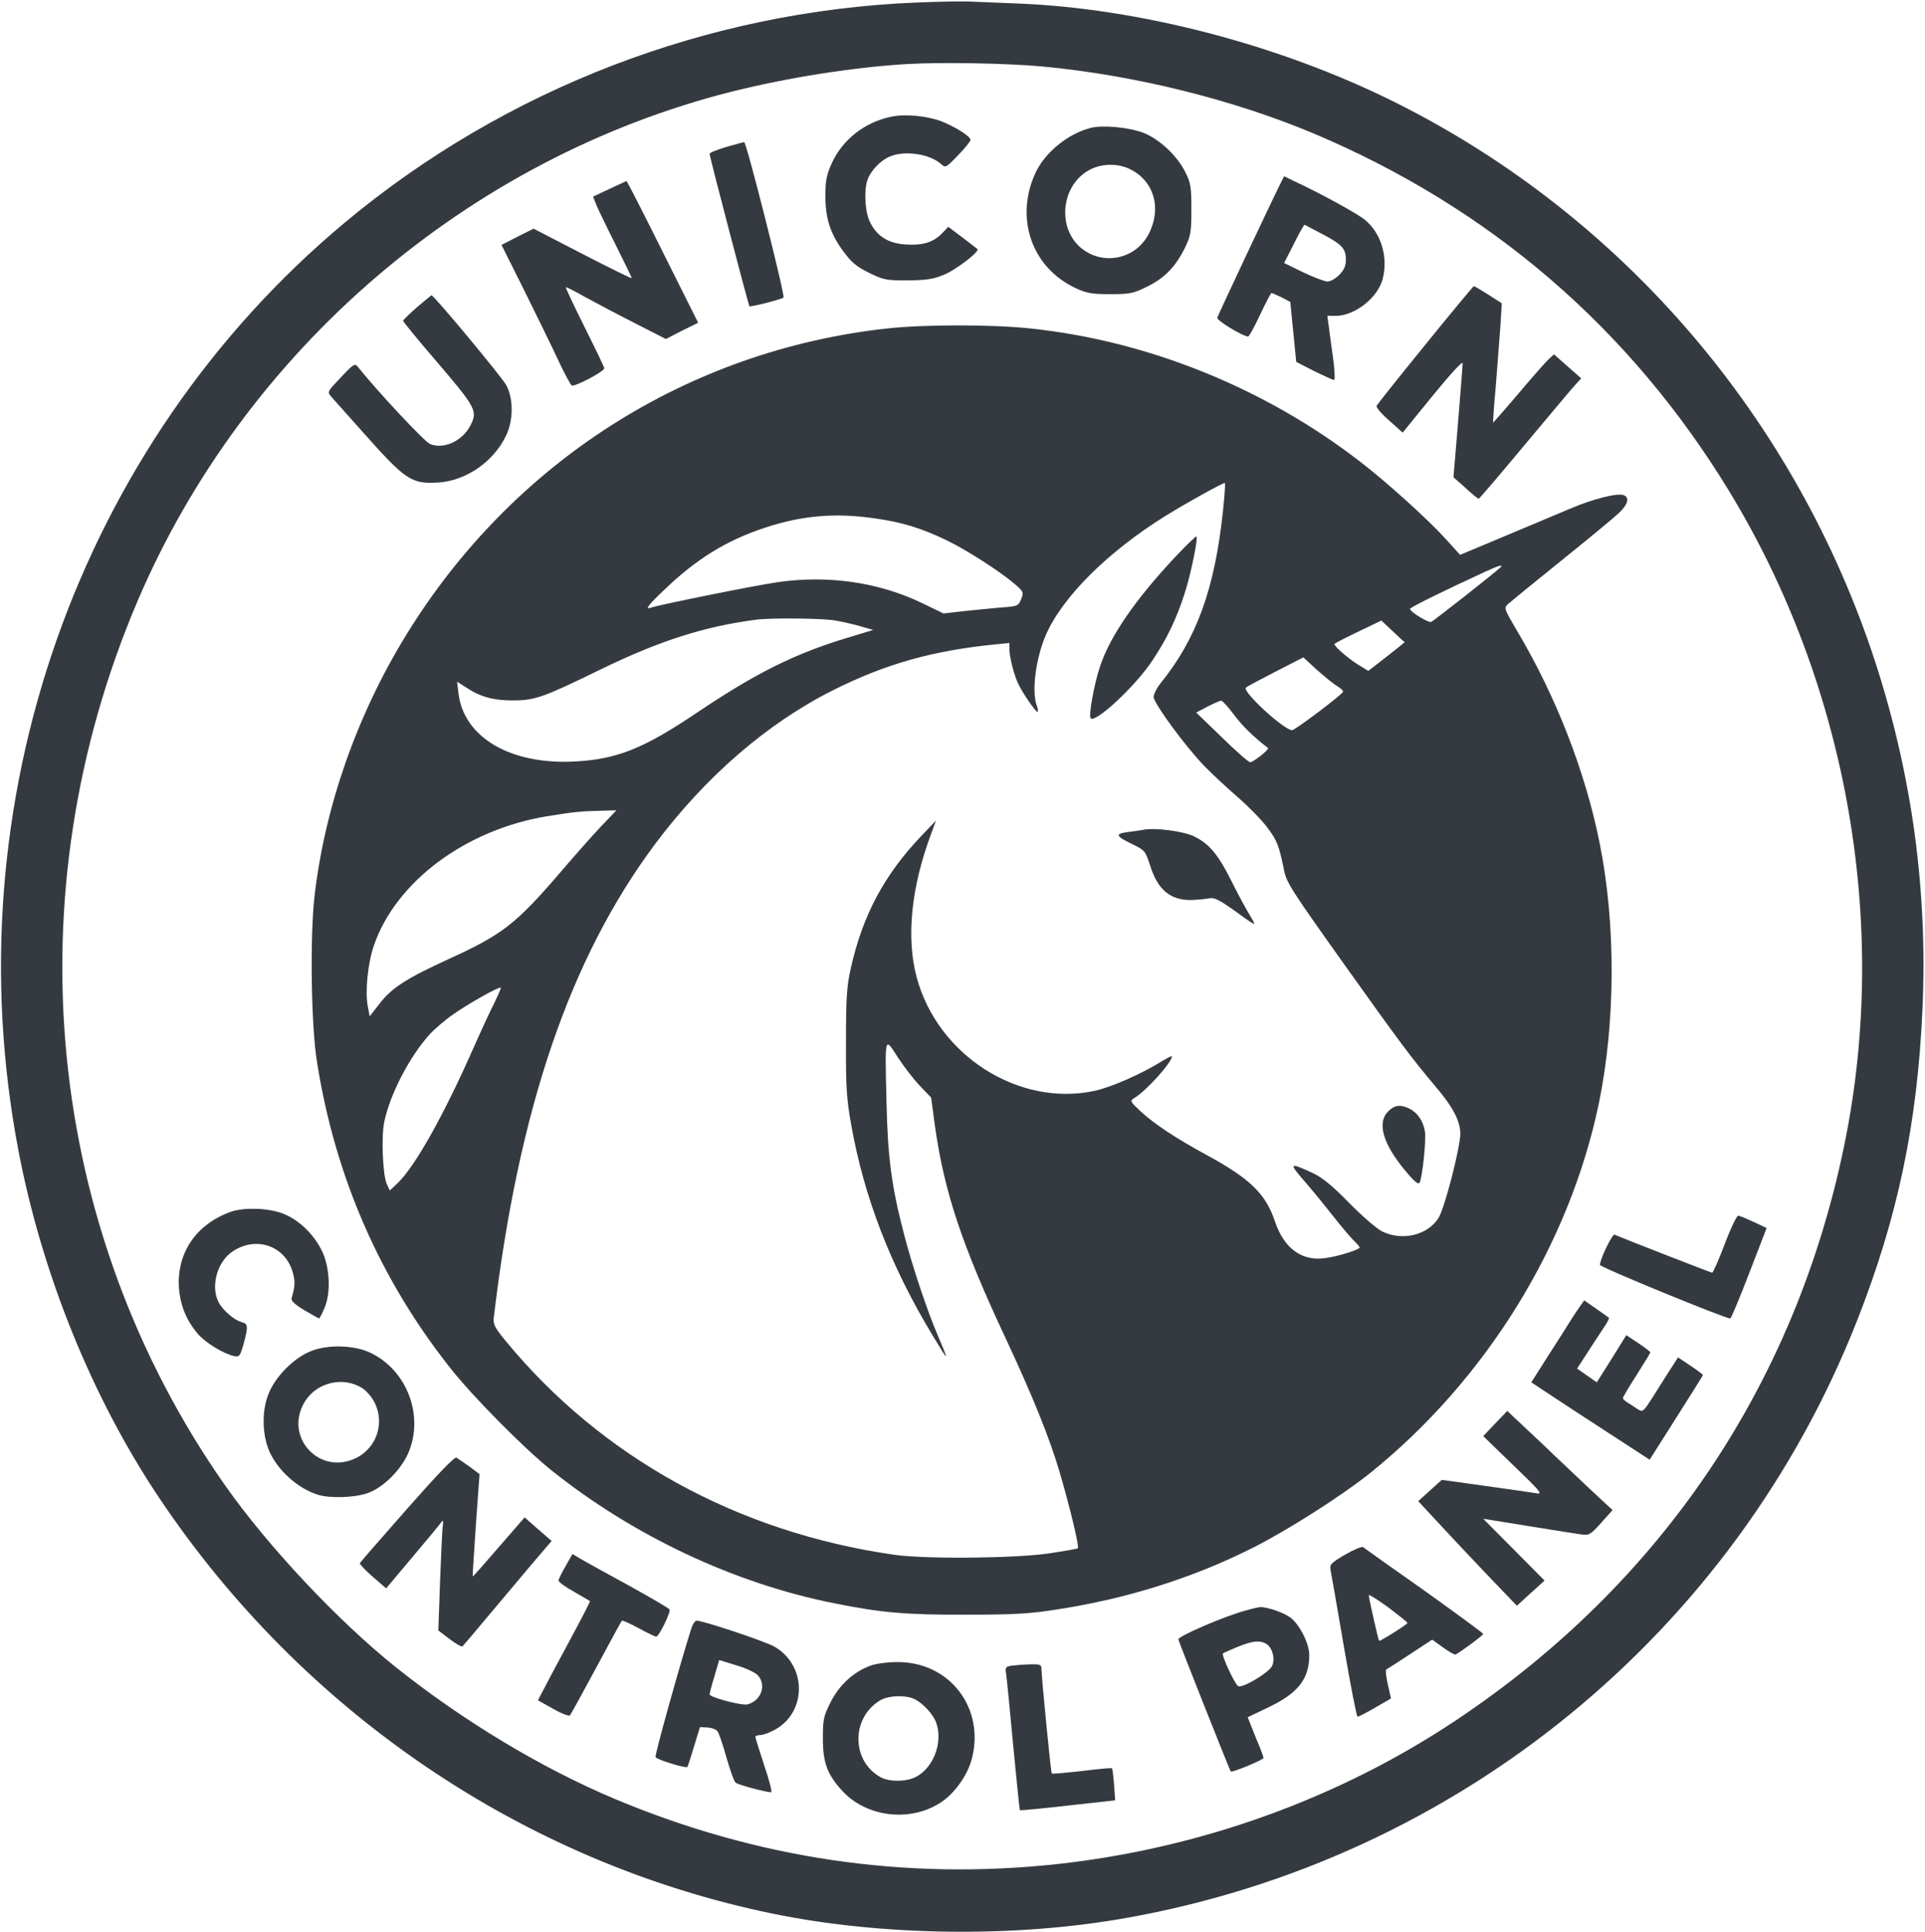 <?xml version="1.0" encoding="UTF-8"?>
<svg xmlns="http://www.w3.org/2000/svg" version="1.2" viewBox="0 0 841 844" width="841" height="844">
  <style></style>
  <path fill="#343a40" d="m400.5 1.1c-91.4 3.7-179.6 37.6-249.7 96-116.7 97.3-171.8 253.8-142.7 405.8 10.3 53.7 32 107.4 61.2 151.1 62.8 94 159.5 159.6 268.2 182 47.8 9.8 105.8 10.6 154.5 1.9 144.7-25.7 265.5-124.3 319.3-260.9 17.8-45.2 26.4-86.2 28.6-136.3 2.3-51.6-4.6-102-20.5-151.1-34.8-106.9-110.4-195.2-209.9-244.9-50.3-25.1-111.9-41.2-165.6-43.2-7.9-0.3-16.9-0.7-19.9-0.8-3-0.2-13.6 0-23.5 0.4zm55.5 28c39.8 3.8 82.2 14.3 117.4 29 77.3 32.5 138.6 85.2 182 156.4 51.5 84.6 70 188.6 50.6 284.5-21.3 105.3-80.1 192.7-170 252.6-51.3 34.2-111.9 56-174.5 62.8-66.2 7.1-130.7-2.4-192.9-28.5-31.9-13.4-66.3-34.1-95.6-57.5-25.2-20.1-56-52.9-74.6-79.4-78.7-112.2-93.1-257.6-38.4-386.2 46.9-110 144.7-193.8 259.8-222.8 24.5-6.1 52.2-10.5 76-12 15.4-0.9 44.4-0.4 60.2 1.1z"></path>
  <path fill="#343a40" d="m389.3 51c-11.6 2.4-21.2 10-25.9 20.3-2.3 5.1-2.8 7.6-2.8 14.2 0 10 2.1 16.5 7.9 24.4 3.5 4.7 5.7 6.6 11.2 9.3 6.3 3.1 7.4 3.3 16.8 3.3 8-0.1 11.2-0.5 15.7-2.4 5.2-2 16-10.3 14.8-11.3-0.3-0.3-3.2-2.5-6.6-5.1l-6.1-4.6-2.8 2.9c-3.8 3.9-8.4 5.3-16 4.8-7.6-0.5-12.7-3.8-15.6-10.2-2.1-4.6-2.5-13.9-0.8-18.3 1.4-3.8 5.7-8.3 9.6-9.9 6.5-2.8 17.6-1.2 22.6 3.4 1.8 1.6 2.1 1.4 7.3-4 3-3.1 5.4-6.1 5.4-6.7 0-1.5-6.9-5.9-13-8.2-6.2-2.3-15.7-3.2-21.7-1.9z"></path>
  <path fill="#343a40" d="m476.4 55.9c-10 2.6-20 10.8-24.1 19.8-9 19.7-1.5 41.2 17.5 50.1 4.9 2.3 7 2.7 15.2 2.7 8.8 0 10.1-0.3 16.2-3.3 7.6-3.7 12.5-8.8 16.6-17.2 2.4-5 2.7-6.6 2.7-16.5 0-9.7-0.3-11.6-2.5-16-3.6-7.4-11.4-14.7-18.5-17.5-6.4-2.4-17.8-3.5-23.1-2.1zm17.5 18.1c10.3 5.2 13.7 17 8 28.1-5.4 10.7-19 14-28.6 7-11.4-8.2-10.3-27.2 2-34.5 5.3-3.2 13-3.5 18.6-0.6z"></path>
  <path fill="#343a40" d="m317.3 64.2c-4 1.2-7.3 2.5-7.3 3 0 1.2 17 66.1 17.4 66.6 0.5 0.4 14-3 14.9-3.8 0.8-0.7-16.2-68.1-17.2-67.9-0.3 0-3.9 1-7.8 2.1z"></path>
  <path fill="#343a40" d="m559.6 79.8c-3.9 7.7-27.5 57.9-27.8 59-0.3 1.2 11.2 8.2 13.5 8.2 0.4 0 2.8-4.3 5.2-9.5 2.5-5.2 4.7-9.5 5-9.5 0.3 0 2.3 0.9 4.4 1.9l3.8 2 1.3 13.1 1.3 13.1 7.8 4c4.3 2.1 8.2 3.9 8.7 3.9 0.5 0 0.3-3.9-0.3-8.8-0.7-4.8-1.5-11.1-1.9-14l-0.7-5.2h3.8c8.1-0.1 18.1-7.8 20.3-15.9 2.6-9.5-0.5-20.1-7.6-26-3.4-2.8-19.4-11.6-31.7-17.3l-3.7-1.8zm17.4 22.1c9.1 4.7 11 6.6 11 11.4 0 2.9-0.7 4.5-2.9 6.8-1.6 1.6-3.9 2.9-5.1 2.9-1.2 0-6-1.8-10.6-4l-8.4-4.1 4.3-8.4c2.3-4.7 4.4-8.4 4.7-8.3 0.3 0.2 3.4 1.8 7 3.7z"></path>
  <path fill="#343a40" d="m266.3 82.5l-7.2 3.4 1.5 3.8c0.9 2.1 4.7 10 8.5 17.5 3.8 7.6 6.9 14 6.9 14.3 0 0.3-9.6-4.4-21.4-10.5l-21.5-11.1-7 3.5-7 3.6 10.1 20.2c5.5 11.2 12.2 24.8 14.8 30.4 2.6 5.6 5.2 10.4 5.8 10.8 1.2 0.7 14.2-6.1 14.2-7.5 0-0.5-3.9-8.6-8.6-18-4.7-9.4-8.4-17.3-8.2-17.4 0.2-0.2 3.9 1.7 8.3 4.2 4.4 2.4 14.2 7.6 21.7 11.4l13.7 7 7-3.6 7.1-3.5-15.5-31c-8.5-17.1-15.6-31-15.8-30.9-0.1 0-3.4 1.6-7.4 3.4z"></path>
  <path fill="#343a40" d="m622.7 150.6c-11.5 14.1-21 26.1-21.3 26.7-0.2 0.7 2.2 3.6 5.5 6.4l5.9 5.3 13.1-16.1c7.5-9.2 13.1-15.3 13.1-14.3 0 1.1-0.9 12.7-2 25.9l-2 24 5.3 4.7c2.8 2.6 5.4 4.7 5.7 4.7 0.3 0 9.5-10.8 20.4-23.9 11-13.1 20.9-25 22.2-26.3l2.2-2.4-6-5.3-5.9-5.2-2.7 2.5c-1.5 1.5-7.4 8.2-13.2 15.1-5.8 6.8-10.6 12.3-10.7 12.2-0.1-0.1 0.4-7.4 1.2-16.1 0.7-8.8 1.6-20.5 2-26l0.6-10-5.9-3.8c-3.2-2-6-3.7-6.3-3.7-0.2 0-9.8 11.5-21.2 25.6z"></path>
  <path fill="#343a40" d="m182.2 134.2c-3.3 2.9-6.1 5.6-6.1 5.9-0.1 0.3 6 7.8 13.5 16.5 18.5 21.6 19.2 22.9 15.9 29.3-3.5 6.8-11.6 10.5-17.6 8.1-2.4-1-23.2-23.2-31.7-33.9-1.2-1.4-2-0.9-7.3 4.8-6 6.3-6 6.3-4.1 8.5 1 1.1 7.3 8.2 14 15.7 18.5 20.8 21 22.4 32.7 21.7 12.1-0.8 24-9 29.5-20.3 3.3-6.7 3.4-16.2 0.2-22.2-1.8-3.4-31.6-39.3-32.7-39.3-0.1 0-3 2.4-6.3 5.2z"></path>
  <path fill="#343a40" d="m387.5 143.5c-87.1 9.6-163.7 58.4-210.1 134-21.5 35-35.5 75-40 114.1-2 17.7-1.5 56.6 1.1 72.4 7.9 50.1 27.6 95.1 58.5 134 9.9 12.5 32.1 34.9 44 44.4 35.6 28.5 79.9 49.4 123.4 58 20.8 4.2 31.6 5.1 58.1 5 20.7 0 27.5-0.4 39.4-2.3 30.6-4.7 59.4-13.8 85.6-27 15.4-7.8 38.6-22.6 51-32.5 50.5-40.6 87.1-99.6 100-161.5 7.3-35.4 7.5-78.1 0.4-113.6-6.2-31.1-19-64.1-36-92.7-5.7-9.7-5.9-10.2-4.2-11.8 1-0.9 11.5-9.5 23.3-19 11.8-9.5 23.2-18.9 25.3-20.9 3.9-3.7 4.8-6.8 2-7.8-2.6-1-13.1 1.6-22.8 5.7-4.9 2.1-17.9 7.5-28.8 12.1l-19.8 8.3-6.8-7.5c-7.7-8.4-25.5-24.5-37-33.3-41.4-32-92.5-52.7-143.9-58.1-16.6-1.8-46.3-1.8-62.7 0zm146.8 79.7c-3.6 34-11.5 55.8-27.2 75.2-1.7 2.1-3.1 4.9-3.1 6.1 0 2.7 14.1 21.9 22.3 30.3 3.4 3.5 9.9 9.5 14.5 13.5 4.6 4 10.3 9.8 12.7 13 4.4 5.8 5.3 8 7.5 19 1 5.2 3.5 9 25.2 39.5 25.6 35.9 30.2 42.1 40.9 54.8 7.7 9 10.8 15.1 10.9 20.6 0 6-6.9 32.9-9.6 37-4.8 7.5-16 10.1-24.7 5.7-2.3-1.2-8.7-6.7-14.2-12.3-7.1-7.3-11.6-11-15.5-12.9-10.5-4.9-11-4.7-4.9 2.4 3.1 3.5 9 10.7 13.1 15.9 4.1 5.2 8.5 10.4 9.7 11.4 1.1 1.1 2.1 2.2 2.1 2.6 0 0.9-9.1 3.8-14.8 4.6-10.3 1.6-18.2-4.1-22.2-16-4-12-10.8-18.7-30-29.1-13.4-7.3-22.6-13.4-28.7-19-4.5-4.2-4.7-4.6-2.9-5.7 5.2-3 16.6-15.7 16.6-18.3 0-0.3-1.9 0.6-4.2 2-9.1 5.7-22.6 11.6-29.8 13.1-33 7-68.4-15.6-77.5-49.6-4.7-17.3-2.4-39.7 6.4-63l2-5.5-6.3 6.6c-16.3 17.1-25.7 34.7-30.9 57.9-1.8 8.1-2.1 12.8-2.1 32.5-0.1 19.8 0.3 24.8 2.3 36 5.6 31.6 17.3 61.8 35.6 92 7.2 11.9 7.3 11.9 2.2-0.1-4.6-10.7-11.1-30.1-14.8-44.4-5.4-20.7-7.1-33.6-7.6-57.5-0.7-29.5-0.9-28.7 5-19.5 2.7 4.1 7 9.7 9.7 12.5l4.8 5 1.6 12c4.1 29.2 11.8 52.4 31.3 93.9 11.4 24.4 18.8 42.7 23.2 57.6 4.5 15.3 8.7 32.8 8 33.4-0.2 0.2-5.8 1.2-12.4 2.2-14.8 2.2-54.1 2.6-68 0.6-68.3-9.8-127.7-42.5-169.6-93.4-4.7-5.7-5.5-7.3-5.2-10 10.8-91.3 33.2-156.9 70.3-206.8 22.1-29.6 49.1-53 78-67.5 22.8-11.4 43.1-17.2 70.8-20l6.2-0.6v2.8c0 3.4 2.2 11.9 4 15.3 2 4.2 7.5 12 8.2 12 0.4 0 0.3-1.2-0.2-2.6-2.4-6.2-0.5-20.9 4-31.2 7.4-16.7 27.2-36.3 52.3-51.9 9.1-5.6 24.7-14.3 25.8-14.3 0.3 0-0.1 5.5-0.8 12.2zm-151.8 3.3c11.8 1.7 20 4.2 31.2 9.6 8.7 4.2 23.3 13.6 29.7 19.1 3.8 3.3 3.9 3.6 2.7 6.6-1.2 2.9-1.5 3.1-8.9 3.6-4.3 0.4-11.6 1.1-16.3 1.6l-8.7 1-9.3-4.5c-19.1-9.2-41.3-12.4-63.6-9.1-10.1 1.5-51.9 9.9-55 11.1-2.8 1-1-1.3 6.3-8.2 13.8-13.2 26.8-21.2 43.4-26.7 16.3-5.4 30.8-6.7 48.5-4.1zm273 21.4c-2.1 2.1-29.1 23.3-30.2 23.8-1.2 0.5-9.3-4.4-9.3-5.7 0-0.6 14.1-7.6 33-16.3 5.9-2.7 8-3.3 6.5-1.8zm-291.1 23.1c3.2 0.5 8.4 1.7 11.5 2.6l5.6 1.6-11.2 3.4c-22.9 6.9-39.8 15.3-65.3 32.4-24 16.2-35.6 20.8-54.5 21.7-27.8 1.3-47.9-10.7-50.2-29.8l-0.6-5.1 3.9 2.5c6.1 4.1 11.9 5.7 20.4 5.7 9.7 0 13.3-1.3 38.1-13.4 25.8-12.6 45.8-19 68.4-21.9 6.4-0.8 28.3-0.6 33.9 0.3zm249.3 9.5c0.1 0-3.4 2.9-7.8 6.3l-8.1 6.3-4.1-2.5c-4.3-2.6-10.7-8.1-10.7-9.2 0-0.3 4.6-2.7 10.3-5.4l10.2-4.9 5 4.7c2.7 2.6 5 4.7 5.2 4.7zm-29.4 19.3c1.5 0.9 2.6 2 2.5 2.4-0.5 1.3-21 16.8-22.3 16.8-3.5 0-21.9-16.9-20.2-18.6 0.2-0.3 6-3.4 12.8-6.9l12.3-6.3 6 5.5c3.4 3 7.3 6.2 8.9 7.1zm-45.3 12.3c3.6 4.9 8.8 10 15 14.7 0.7 0.5-6.3 6.1-7.8 6.2-0.7 0-6.3-4.9-12.4-10.9l-11.2-10.8 4.9-2.6c2.8-1.4 5.5-2.6 6-2.6 0.6 0 3 2.7 5.5 6zm-276.1 48.6c-3.6 3.8-11.7 12.9-18.1 20.4-19.5 22.7-25.2 27.1-48.8 37.9-18.4 8.4-24.9 12.6-30.2 19.5l-4.3 5.5-0.8-4.3c-1.3-6.6 0-19 2.7-26.8 9.7-27.9 40.2-50.5 75.6-56.3 11.7-1.9 14.7-2.2 23.4-2.4l6.9-0.2zm-46.8 77.2c-1.7 3.3-5.9 12.3-9.2 19.8-13.1 29.7-25.5 51.7-33.1 59.1l-3.5 3.3-1.3-2.8c-1.8-3.8-2.5-20.8-1.1-27.3 2.6-12.2 11-28.3 19.7-38 2.1-2.3 6.7-6.3 10.3-8.8 6.5-4.6 20.3-12.4 20.9-11.7 0.2 0.1-1.1 3-2.7 6.4z"></path>
  <path fill="#343a40" d="m514.5 242.2c-18.2 19.2-29.5 35.6-33.9 48.9-2.6 7.7-5.1 21.7-4.1 22.7 2.1 2.2 19.7-14.2 27-25.3 6.2-9.3 10.4-17.9 14-29.1 2.6-7.8 6-24.3 5.2-25-0.2-0.3-3.9 3.3-8.2 7.8z"></path>
  <path fill="#343a40" d="m499 362.6c-0.8 0.1-3.6 0.6-6.3 0.9-5.7 0.8-5.4 1.7 2 5.3 5.4 2.6 5.7 2.9 7.8 9.4 3.3 10.5 8.7 15 17.7 15 2.8-0.1 6.2-0.4 7.7-0.7 2.8-0.6 4.7 0.4 15.4 8.2 2.6 1.9 4.7 3.2 4.7 2.9 0-0.4-1.1-2.4-2.4-4.5-1.3-2.1-4.9-8.7-7.9-14.8-5.5-10.9-9.3-15.5-15.6-18.7-4.7-2.5-17.8-4.2-23.1-3z"></path>
  <path fill="#343a40" d="m606.5 485.5c-5 4.9-2.4 14.2 7.5 26 3.8 4.6 5.6 6.1 6.2 5.2 1.2-2.3 3-19 2.3-22.6-0.8-4.5-3.2-7.9-6.6-9.7-4-2-6.6-1.7-9.4 1.1z"></path>
  <path fill="#343a40" d="m100.8 529.4c-15.2 5.5-23.7 18-22.6 33.5 0.6 7.5 3.3 14 8.2 19.8 3.4 3.9 10.9 8.5 15.7 9.7 2.5 0.5 2.7 0.3 4.3-5.2 2.1-7.7 2-8.9-0.8-9.6-3.2-0.8-8.3-5.2-10.1-8.7-3.6-7-0.6-17.9 6.3-22.3 10.4-6.8 23.1-2.2 26.2 9.6 1 3.7 0.9 5.9-0.6 10.9-0.3 1.2 1.3 2.7 5.6 5.3 3.4 2 6.3 3.6 6.4 3.6 0.2 0 1.2-1.9 2.2-4.2 3-6.6 2.6-17.7-0.8-25-3.5-7.5-10.4-14.1-17.4-16.7-6.3-2.4-16.9-2.7-22.6-0.7z"></path>
  <path fill="#343a40" d="m753.5 543.5c-2.6 6.9-5.1 12.5-5.5 12.5-0.5 0-38.5-14.8-42.6-16.6-1-0.5-6.4 10.7-6.4 13.2 0 1 54.6 23.4 56.9 23.4 0.4 0 4.1-8.9 8.3-19.8l7.6-19.7-5.7-2.7c-3.1-1.4-6.1-2.7-6.7-2.7-0.6-0.1-3.3 5.5-5.9 12.4z"></path>
  <path fill="#343a40" d="m690.2 570.8c-1.1 1.5-4.8 7.2-8.2 12.7-3.5 5.5-7.9 12.3-9.7 15.2l-3.3 5.2 11.2 7.4c6.2 4.1 17.9 11.7 25.9 16.9l14.6 9.5 11.6-18.3c6.4-10.1 11.7-18.5 11.7-18.7 0-0.2-2.5-2.1-5.5-4.1l-5.4-3.6-3.4 5.3c-1.8 2.8-5.3 8.3-7.6 12-4.1 6.4-4.4 6.7-6.5 5.4-1.1-0.8-3.1-2-4.3-2.8-1.3-0.8-2.3-1.7-2.3-2.1 0-0.4 2.7-5 6-10.1 3.3-5.2 6-9.6 6-9.9 0-0.3-2.4-2.1-5.2-4l-5.3-3.5-6.4 10.3-6.5 10.3-4.3-3-4.3-3 5.5-8.5c3.1-4.7 6.3-9.6 7.2-11 0.8-1.3 1.4-2.6 1.2-2.7-0.2-0.2-2.7-2-5.6-4l-5.2-3.6z"></path>
  <path fill="#343a40" d="m136 590.2c-7.7 3-16 11.4-18.9 19.3-2.8 7.4-2.5 17.5 0.6 24.6 3.8 8.5 12.7 16.4 21.5 19 5.2 1.5 15.4 1.2 21.1-0.7 7.3-2.4 15.6-10.9 18.6-18.9 6.2-16.3-1.8-35.7-17.7-42.8-7-3.1-18.2-3.3-25.2-0.5zm22.5 16.4c1.4 0.9 3.3 3 4.4 4.8 5.6 9.1 2.2 20.9-7.4 25.6-16.1 7.8-31.7-9.5-22.3-24.7 5.2-8.5 17-11.2 25.3-5.7z"></path>
  <path fill="#343a40" d="m653.2 621.9l-5.2 5.5 13.2 12.8c11.4 10.9 12.9 12.7 10.3 12.2-1.6-0.3-11.7-1.7-22.3-3.2l-19.3-2.7-5.1 4.6-5.2 4.7 7.7 8.3c4.2 4.6 13.9 14.9 21.5 22.9l13.9 14.5 6-5.5 6.1-5.5-13.4-13.5-13.4-13.5 19.2 3.1c10.6 1.7 21.1 3.4 23.3 3.7 3.8 0.5 4.2 0.3 9-5l5-5.6-8.2-7.6c-4.4-4.2-14.8-13.9-22.9-21.7l-14.9-14z"></path>
  <path fill="#343a40" d="m177.9 659.1c-11.2 12.7-20.5 23.4-20.7 23.8-0.1 0.4 2.4 3.1 5.6 5.9l5.9 5.1 11.1-13.2c6.2-7.3 11.8-14.1 12.6-15.2 1.3-1.8 1.4-1.6 0.9 2.5-0.2 2.5-0.7 13.5-1.1 24.4l-0.7 19.9 5 3.8c2.7 2.1 5.3 3.5 5.6 3.1 0.4-0.4 5.8-6.8 12-14.2 6.2-7.4 14.8-17.6 19.1-22.7l7.8-9.1-5.9-5.1-5.9-5.2-11.3 13c-6.2 7.2-11.3 13-11.4 12.8-0.1-0.1 0.6-10.2 1.4-22.5l1.6-22.2-4.4-3.3c-2.5-1.7-5-3.5-5.7-3.9-0.8-0.5-8.2 7.2-21.5 22.3z"></path>
  <path fill="#343a40" d="m587.6 679.2c-6.1 3.6-6.8 4.3-6.3 6.7 0.3 1.4 2.9 16.4 5.8 33.3 2.9 17 5.6 30.8 6 30.8 0.4 0 3.9-1.8 7.7-4l6.9-4-1.4-6.2c-0.8-3.5-1.1-6.4-0.6-6.5 0.4-0.2 5.1-3.2 10.4-6.7l9.6-6.3 4.7 3.4c2.6 1.9 5.1 3.3 5.5 3.1 1.8-0.8 12.1-8.4 12.1-9 0-0.3-11.6-8.8-25.7-18.9-14.2-10-26.2-18.5-26.8-19-0.5-0.4-4.1 1.1-7.9 3.3zm27.3 29.8c0 0.6-12 8.2-12.4 7.8-0.4-0.4-4.5-18.7-4.5-19.9 0-0.5 3.8 1.9 8.5 5.3 4.6 3.5 8.4 6.5 8.4 6.8z"></path>
  <path fill="#343a40" d="m247.1 684.2c-1.7 2.9-3.1 5.8-3.1 6.3 0 0.6 3 2.8 6.8 4.9 3.7 2.1 6.8 4 7 4.1 0.1 0.1-4.1 8.3-9.4 18.1-5.3 9.8-10.5 19.6-11.5 21.6l-1.9 3.6 6.6 3.7c3.6 2.1 6.9 3.3 7.4 2.9 0.4-0.5 5.6-9.9 11.5-20.9 5.9-11 10.9-20.2 11.2-20.5 0.2-0.2 3.5 1.2 7.3 3.3 3.7 2 7.2 3.7 7.7 3.7 1.2 0 6.5-10.9 5.8-11.9-0.2-0.5-8.2-5.1-17.7-10.4-9.5-5.2-19-10.4-21-11.6l-3.7-2.2z"></path>
  <path fill="#343a40" d="m544.5 703.5c-9.5 2.5-30 11.4-29.7 12.7 0.4 1.6 22.4 57.1 22.9 57.7 0.5 0.6 14.3-5.1 14.3-5.9 0-0.4-0.7-2.4-1.5-4.4-0.9-2-2.4-5.9-3.5-8.6l-1.9-4.8 9-4.3c13-6.2 17.9-12.4 17.9-22.9 0-4.9-4.2-13.3-8.2-16.3-2.9-2.2-10.1-4.7-13.3-4.6-0.5 0-3.2 0.6-6 1.4zm8.5 14.5c2.8 1.5 4.3 6.7 2.7 9.9-1.3 2.7-12.1 9.3-14.6 8.8-1.3-0.2-7.6-13.6-6.8-14.4 0.2-0.2 3-1.4 6.3-2.8 6.4-2.6 9.5-3 12.4-1.5z"></path>
  <path fill="#343a40" d="m302.1 711.2c-4.5 14-16.1 55.4-15.7 56.4 0.4 1.1 13.3 5.1 13.9 4.3 0.2-0.2 1.5-4.2 2.9-8.9l2.6-8.5 3.3 0.2c1.8 0.1 3.8 0.8 4.4 1.7 0.6 0.8 2.4 6 3.9 11.5 1.6 5.5 3.3 10.4 4 10.9 1 0.9 13.4 4.2 15.5 4.2 0.5 0-0.8-5.3-3-11.7-2.1-6.4-3.9-12.1-3.9-12.5 0-0.4 0.9-0.8 2-0.8 1.2 0 3.8-0.9 5.9-2 14.6-7.4 14.9-28.2 0.5-36.6-4-2.3-30.9-11.3-34.1-11.4-0.6 0-1.6 1.5-2.2 3.2zm29.2 20.9c3.6 4.4 1.1 11-4.8 12.5-2.5 0.6-16.5-3.1-16.5-4.4 0-0.4 0.9-3.9 2.1-7.8l2.1-7.2 7.7 2.4c4.4 1.3 8.3 3.2 9.4 4.5z"></path>
  <path fill="#343a40" d="m380.5 727.6c-7.3 2.6-13.7 8.3-17.5 15.8-3.2 6.4-3.5 7.6-3.5 16 0 10.7 1.9 15.8 8.5 23 10.8 11.7 30.2 13.8 43.5 4.7 5.6-3.8 11-11.4 12.9-18.1 6.3-22.5-9.4-43.2-32.7-42.9-4 0-9 0.7-11.2 1.5zm19.3 14.8c3.6 1.9 7.8 6.5 9.1 9.9 3.5 9.2-1.6 21.4-10.2 24.6-4 1.5-10.3 1.4-13.6-0.3-13.1-6.8-13.5-25.9-0.7-33.7 3.7-2.3 11.5-2.5 15.4-0.5z"></path>
  <path fill="#343a40" d="m441.8 727.7c-2.3 0.4-2.7 0.8-2.3 3.1 0.3 1.5 1.6 15.5 3.1 31.2 1.5 15.7 2.8 28.7 3 28.8 0.1 0.2 9.6-0.7 20.9-2l20.7-2.3-0.5-6.9c-0.3-3.7-0.7-7-0.9-7.1-0.2-0.2-6.1 0.3-13.1 1.2-7.1 0.8-13 1.3-13.2 1.1-0.4-0.3-4.5-42.3-4.5-45.6 0-2-0.5-2.2-5.2-2.1-2.9 0.1-6.5 0.4-8 0.6z"></path>
</svg>
